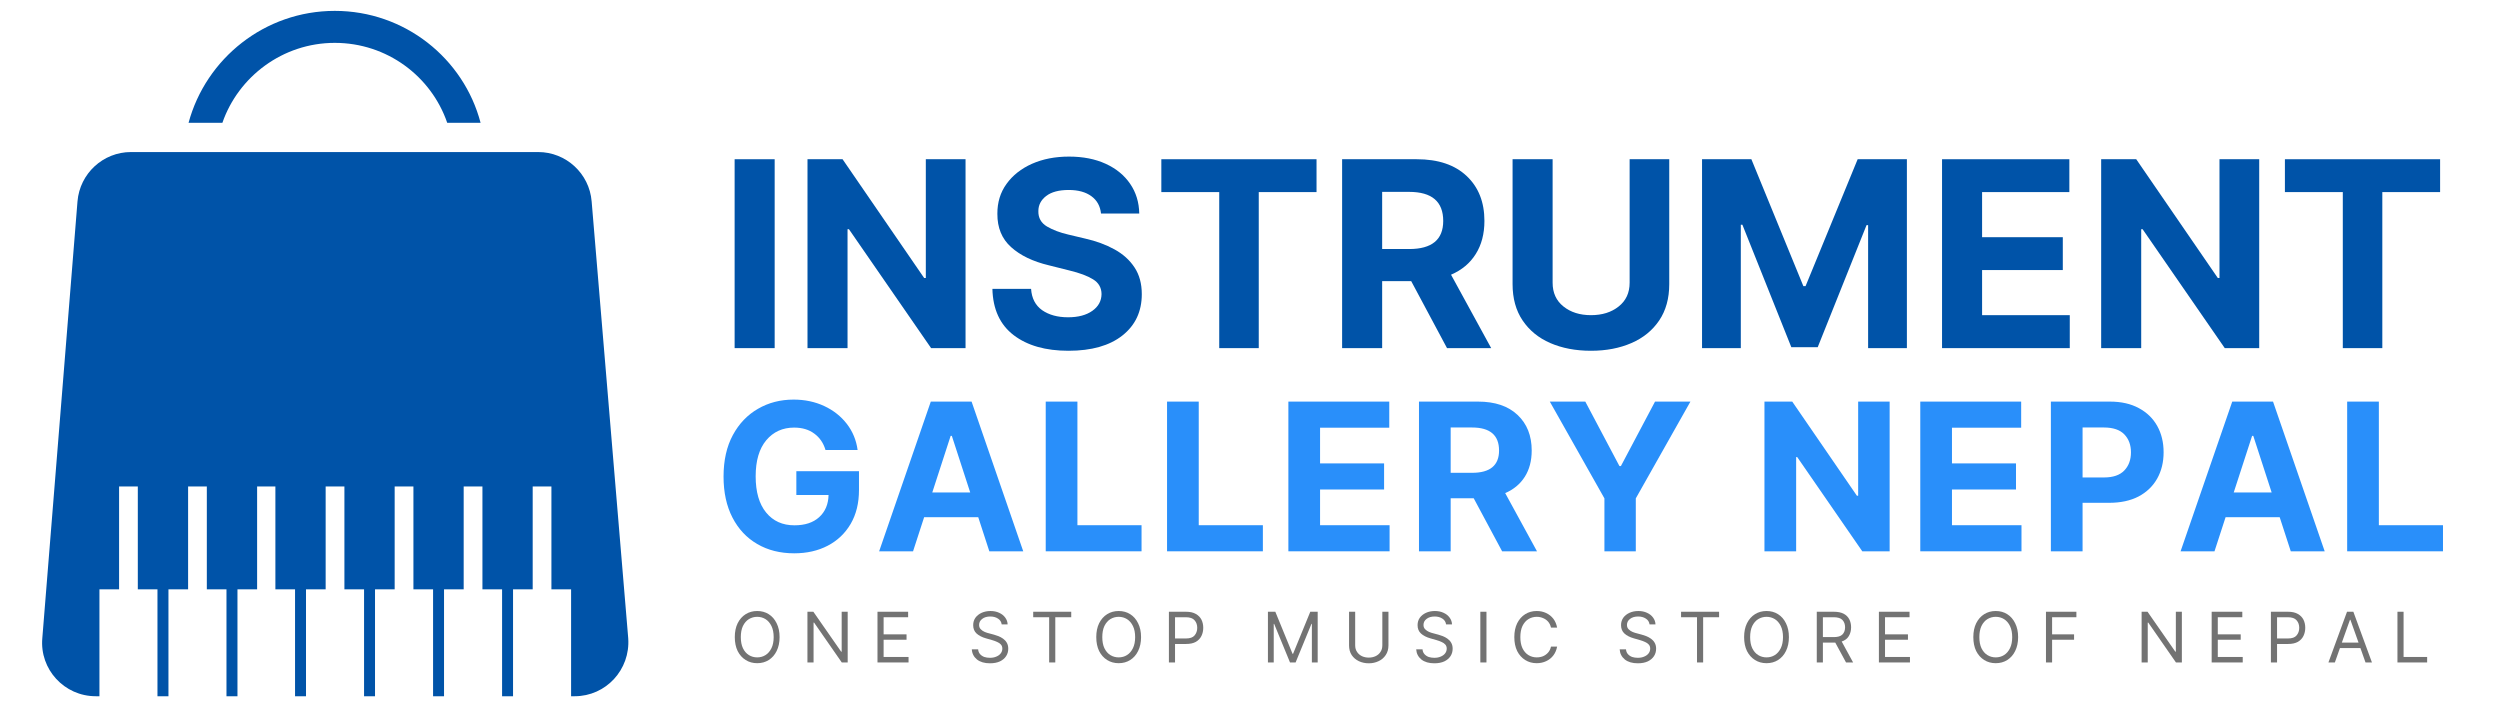 <svg xmlns="http://www.w3.org/2000/svg" xmlns:xlink="http://www.w3.org/1999/xlink" width="493" zoomAndPan="magnify" viewBox="0 0 369.75 106.5" height="142" preserveAspectRatio="xMidYMid meet" version="1.0"><defs><g/><clipPath id="d7981db7e6"><path d="M 27 1.492 L 72 1.492 L 72 19 L 27 19 Z M 27 1.492 " clip-rule="nonzero"/></clipPath></defs><g clip-path="url(#d7981db7e6)"><path fill="#0053a8" d="M 32.891 18.164 C 35.254 11.34 41.812 6.34 49.516 6.34 C 57.223 6.34 63.777 11.273 66.145 18.164 L 71.078 18.164 C 68.578 8.637 59.859 1.609 49.516 1.609 C 39.176 1.609 30.457 8.637 27.887 18.164 Z M 32.891 18.164 " fill-opacity="1" fill-rule="nonzero"/></g><path fill="#0053a8" d="M 87.504 29.789 C 87.168 25.664 83.719 22.488 79.598 22.488 L 19.371 22.488 C 15.246 22.488 11.801 25.664 11.461 29.789 L 6.258 94.391 C 5.852 98.984 9.5 102.973 14.164 102.973 L 14.707 102.973 L 14.707 87.16 L 17.613 87.16 L 17.613 71.953 L 20.383 71.953 L 20.383 87.16 L 23.289 87.16 L 23.289 102.973 L 24.914 102.973 L 24.914 87.16 L 27.82 87.16 L 27.82 71.953 L 30.59 71.953 L 30.59 87.16 L 33.496 87.16 L 33.496 102.973 L 35.121 102.973 L 35.121 87.16 L 38.027 87.16 L 38.027 71.953 L 40.73 71.953 L 40.73 87.16 L 43.637 87.16 L 43.637 102.973 L 45.258 102.973 L 45.258 87.16 L 48.164 87.16 L 48.164 71.953 L 50.938 71.953 L 50.938 87.16 L 53.844 87.16 L 53.844 102.973 L 55.465 102.973 L 55.465 87.16 L 58.371 87.16 L 58.371 71.953 L 61.145 71.953 L 61.145 87.16 L 64.051 87.16 L 64.051 102.973 L 65.672 102.973 L 65.672 87.16 L 68.578 87.16 L 68.578 71.953 L 71.352 71.953 L 71.352 87.16 L 74.258 87.16 L 74.258 102.973 L 75.879 102.973 L 75.879 87.16 L 78.785 87.16 L 78.785 71.953 L 81.555 71.953 L 81.555 87.16 L 84.465 87.16 L 84.465 102.973 L 85.004 102.973 C 89.602 102.973 93.25 99.051 92.914 94.391 Z M 87.504 29.789 " fill-opacity="1" fill-rule="nonzero"/><g fill="#737373" fill-opacity="1"><g transform="translate(108.067, 97.977)"><g><path d="M 7.234 -3.75 C 7.234 -2.957 7.086 -2.27 6.797 -1.688 C 6.516 -1.113 6.125 -0.672 5.625 -0.359 C 5.133 -0.047 4.566 0.109 3.922 0.109 C 3.285 0.109 2.719 -0.047 2.219 -0.359 C 1.719 -0.672 1.32 -1.113 1.031 -1.688 C 0.75 -2.27 0.609 -2.957 0.609 -3.75 C 0.609 -4.539 0.75 -5.223 1.031 -5.797 C 1.32 -6.379 1.719 -6.828 2.219 -7.141 C 2.719 -7.453 3.285 -7.609 3.922 -7.609 C 4.566 -7.609 5.133 -7.453 5.625 -7.141 C 6.125 -6.828 6.516 -6.379 6.797 -5.797 C 7.086 -5.223 7.234 -4.539 7.234 -3.75 Z M 6.359 -3.75 C 6.359 -4.395 6.25 -4.941 6.031 -5.391 C 5.812 -5.836 5.52 -6.176 5.156 -6.406 C 4.789 -6.633 4.379 -6.75 3.922 -6.75 C 3.473 -6.75 3.062 -6.633 2.688 -6.406 C 2.32 -6.176 2.031 -5.836 1.812 -5.391 C 1.602 -4.941 1.5 -4.395 1.5 -3.75 C 1.5 -3.102 1.602 -2.555 1.812 -2.109 C 2.031 -1.66 2.32 -1.32 2.688 -1.094 C 3.062 -0.863 3.473 -0.75 3.922 -0.75 C 4.379 -0.75 4.789 -0.863 5.156 -1.094 C 5.52 -1.32 5.812 -1.66 6.031 -2.109 C 6.25 -2.555 6.359 -3.102 6.359 -3.75 Z M 6.359 -3.75 "/></g></g></g><g fill="#737373" fill-opacity="1"><g transform="translate(118.514, 97.977)"><g><path d="M 6.859 -7.5 L 6.859 0 L 5.984 0 L 1.891 -5.891 L 1.812 -5.891 L 1.812 0 L 0.906 0 L 0.906 -7.5 L 1.781 -7.5 L 5.891 -1.594 L 5.969 -1.594 L 5.969 -7.5 Z M 6.859 -7.5 "/></g></g></g><g fill="#737373" fill-opacity="1"><g transform="translate(128.874, 97.977)"><g><path d="M 0.906 0 L 0.906 -7.5 L 5.438 -7.5 L 5.438 -6.688 L 1.812 -6.688 L 1.812 -4.156 L 5.203 -4.156 L 5.203 -3.359 L 1.812 -3.359 L 1.812 -0.812 L 5.5 -0.812 L 5.5 0 Z M 0.906 0 "/></g></g></g><g fill="#737373" fill-opacity="1"><g transform="translate(137.638, 97.977)"><g/></g></g><g fill="#737373" fill-opacity="1"><g transform="translate(143.137, 97.977)"><g><path d="M 5.016 -5.625 C 4.961 -6 4.781 -6.285 4.469 -6.484 C 4.156 -6.691 3.773 -6.797 3.328 -6.797 C 2.828 -6.797 2.426 -6.676 2.125 -6.438 C 1.82 -6.207 1.672 -5.91 1.672 -5.547 C 1.672 -5.285 1.754 -5.07 1.922 -4.906 C 2.086 -4.738 2.281 -4.609 2.5 -4.516 C 2.727 -4.422 2.938 -4.352 3.125 -4.312 L 3.875 -4.109 C 4.07 -4.055 4.289 -3.984 4.531 -3.891 C 4.77 -3.797 5 -3.672 5.219 -3.516 C 5.445 -3.359 5.629 -3.16 5.766 -2.922 C 5.91 -2.68 5.984 -2.383 5.984 -2.031 C 5.984 -1.625 5.879 -1.258 5.672 -0.938 C 5.461 -0.613 5.156 -0.352 4.75 -0.156 C 4.344 0.031 3.852 0.125 3.281 0.125 C 2.477 0.125 1.836 -0.062 1.359 -0.438 C 0.891 -0.82 0.633 -1.32 0.594 -1.938 L 1.531 -1.938 C 1.551 -1.656 1.645 -1.422 1.812 -1.234 C 1.977 -1.047 2.188 -0.906 2.438 -0.812 C 2.695 -0.727 2.977 -0.688 3.281 -0.688 C 3.625 -0.688 3.93 -0.742 4.203 -0.859 C 4.484 -0.973 4.703 -1.129 4.859 -1.328 C 5.023 -1.535 5.109 -1.773 5.109 -2.047 C 5.109 -2.297 5.035 -2.5 4.891 -2.656 C 4.754 -2.812 4.57 -2.938 4.344 -3.031 C 4.125 -3.133 3.883 -3.223 3.625 -3.297 L 2.703 -3.562 C 2.109 -3.727 1.641 -3.969 1.297 -4.281 C 0.961 -4.594 0.797 -5.004 0.797 -5.516 C 0.797 -5.93 0.906 -6.297 1.125 -6.609 C 1.352 -6.922 1.66 -7.164 2.047 -7.344 C 2.441 -7.52 2.879 -7.609 3.359 -7.609 C 3.836 -7.609 4.266 -7.52 4.641 -7.344 C 5.016 -7.176 5.312 -6.941 5.531 -6.641 C 5.758 -6.336 5.879 -6 5.891 -5.625 Z M 5.016 -5.625 "/></g></g></g><g fill="#737373" fill-opacity="1"><g transform="translate(152.311, 97.977)"><g><path d="M 0.5 -6.688 L 0.5 -7.5 L 6.125 -7.5 L 6.125 -6.688 L 3.766 -6.688 L 3.766 0 L 2.859 0 L 2.859 -6.688 Z M 0.5 -6.688 "/></g></g></g><g fill="#737373" fill-opacity="1"><g transform="translate(161.529, 97.977)"><g><path d="M 7.234 -3.75 C 7.234 -2.957 7.086 -2.27 6.797 -1.688 C 6.516 -1.113 6.125 -0.672 5.625 -0.359 C 5.133 -0.047 4.566 0.109 3.922 0.109 C 3.285 0.109 2.719 -0.047 2.219 -0.359 C 1.719 -0.672 1.32 -1.113 1.031 -1.688 C 0.75 -2.27 0.609 -2.957 0.609 -3.75 C 0.609 -4.539 0.75 -5.223 1.031 -5.797 C 1.32 -6.379 1.719 -6.828 2.219 -7.141 C 2.719 -7.453 3.285 -7.609 3.922 -7.609 C 4.566 -7.609 5.133 -7.453 5.625 -7.141 C 6.125 -6.828 6.516 -6.379 6.797 -5.797 C 7.086 -5.223 7.234 -4.539 7.234 -3.75 Z M 6.359 -3.75 C 6.359 -4.395 6.25 -4.941 6.031 -5.391 C 5.812 -5.836 5.52 -6.176 5.156 -6.406 C 4.789 -6.633 4.379 -6.75 3.922 -6.75 C 3.473 -6.75 3.062 -6.633 2.688 -6.406 C 2.32 -6.176 2.031 -5.836 1.812 -5.391 C 1.602 -4.941 1.5 -4.395 1.5 -3.75 C 1.5 -3.102 1.602 -2.555 1.812 -2.109 C 2.031 -1.66 2.32 -1.32 2.688 -1.094 C 3.062 -0.863 3.473 -0.75 3.922 -0.75 C 4.379 -0.75 4.789 -0.863 5.156 -1.094 C 5.52 -1.32 5.812 -1.66 6.031 -2.109 C 6.25 -2.555 6.359 -3.102 6.359 -3.75 Z M 6.359 -3.75 "/></g></g></g><g fill="#737373" fill-opacity="1"><g transform="translate(171.976, 97.977)"><g><path d="M 0.906 0 L 0.906 -7.5 L 3.438 -7.5 C 4.031 -7.5 4.516 -7.391 4.891 -7.172 C 5.266 -6.961 5.539 -6.68 5.719 -6.328 C 5.895 -5.973 5.984 -5.57 5.984 -5.125 C 5.984 -4.688 5.895 -4.285 5.719 -3.922 C 5.539 -3.555 5.266 -3.266 4.891 -3.047 C 4.516 -2.836 4.035 -2.734 3.453 -2.734 L 1.812 -2.734 L 1.812 0 Z M 1.812 -3.547 L 3.422 -3.547 C 4.023 -3.547 4.453 -3.695 4.703 -4 C 4.961 -4.301 5.094 -4.676 5.094 -5.125 C 5.094 -5.57 4.961 -5.941 4.703 -6.234 C 4.453 -6.535 4.02 -6.688 3.406 -6.688 L 1.812 -6.688 Z M 1.812 -3.547 "/></g></g></g><g fill="#737373" fill-opacity="1"><g transform="translate(181.121, 97.977)"><g/></g></g><g fill="#737373" fill-opacity="1"><g transform="translate(186.62, 97.977)"><g><path d="M 0.906 -7.5 L 2 -7.5 L 4.547 -1.281 L 4.625 -1.281 L 7.172 -7.5 L 8.266 -7.5 L 8.266 0 L 7.406 0 L 7.406 -5.703 L 7.344 -5.703 L 5 0 L 4.172 0 L 1.828 -5.703 L 1.766 -5.703 L 1.766 0 L 0.906 0 Z M 0.906 -7.5 "/></g></g></g><g fill="#737373" fill-opacity="1"><g transform="translate(198.619, 97.977)"><g><path d="M 5.828 -7.5 L 6.734 -7.5 L 6.734 -2.531 C 6.734 -1.969 6.598 -1.488 6.328 -1.094 C 6.066 -0.695 5.711 -0.395 5.266 -0.188 C 4.828 0.02 4.348 0.125 3.828 0.125 C 3.297 0.125 2.805 0.02 2.359 -0.188 C 1.922 -0.395 1.566 -0.695 1.297 -1.094 C 1.035 -1.488 0.906 -1.969 0.906 -2.531 L 0.906 -7.5 L 1.812 -7.5 L 1.812 -2.531 C 1.812 -2.145 1.906 -1.816 2.094 -1.547 C 2.281 -1.273 2.523 -1.066 2.828 -0.922 C 3.129 -0.785 3.461 -0.719 3.828 -0.719 C 4.18 -0.719 4.508 -0.785 4.812 -0.922 C 5.125 -1.066 5.367 -1.273 5.547 -1.547 C 5.734 -1.816 5.828 -2.145 5.828 -2.531 Z M 5.828 -7.5 "/></g></g></g><g fill="#737373" fill-opacity="1"><g transform="translate(208.862, 97.977)"><g><path d="M 5.016 -5.625 C 4.961 -6 4.781 -6.285 4.469 -6.484 C 4.156 -6.691 3.773 -6.797 3.328 -6.797 C 2.828 -6.797 2.426 -6.676 2.125 -6.438 C 1.82 -6.207 1.672 -5.91 1.672 -5.547 C 1.672 -5.285 1.754 -5.07 1.922 -4.906 C 2.086 -4.738 2.281 -4.609 2.5 -4.516 C 2.727 -4.422 2.938 -4.352 3.125 -4.312 L 3.875 -4.109 C 4.07 -4.055 4.289 -3.984 4.531 -3.891 C 4.77 -3.797 5 -3.672 5.219 -3.516 C 5.445 -3.359 5.629 -3.16 5.766 -2.922 C 5.91 -2.68 5.984 -2.383 5.984 -2.031 C 5.984 -1.625 5.879 -1.258 5.672 -0.938 C 5.461 -0.613 5.156 -0.352 4.75 -0.156 C 4.344 0.031 3.852 0.125 3.281 0.125 C 2.477 0.125 1.836 -0.062 1.359 -0.438 C 0.891 -0.82 0.633 -1.32 0.594 -1.938 L 1.531 -1.938 C 1.551 -1.656 1.645 -1.422 1.812 -1.234 C 1.977 -1.047 2.188 -0.906 2.438 -0.812 C 2.695 -0.727 2.977 -0.688 3.281 -0.688 C 3.625 -0.688 3.93 -0.742 4.203 -0.859 C 4.484 -0.973 4.703 -1.129 4.859 -1.328 C 5.023 -1.535 5.109 -1.773 5.109 -2.047 C 5.109 -2.297 5.035 -2.5 4.891 -2.656 C 4.754 -2.812 4.57 -2.938 4.344 -3.031 C 4.125 -3.133 3.883 -3.223 3.625 -3.297 L 2.703 -3.562 C 2.109 -3.727 1.641 -3.969 1.297 -4.281 C 0.961 -4.594 0.797 -5.004 0.797 -5.516 C 0.797 -5.93 0.906 -6.297 1.125 -6.609 C 1.352 -6.922 1.66 -7.164 2.047 -7.344 C 2.441 -7.52 2.879 -7.609 3.359 -7.609 C 3.836 -7.609 4.266 -7.52 4.641 -7.344 C 5.016 -7.176 5.312 -6.941 5.531 -6.641 C 5.758 -6.336 5.879 -6 5.891 -5.625 Z M 5.016 -5.625 "/></g></g></g><g fill="#737373" fill-opacity="1"><g transform="translate(218.036, 97.977)"><g><path d="M 1.812 -7.5 L 1.812 0 L 0.906 0 L 0.906 -7.5 Z M 1.812 -7.5 "/></g></g></g><g fill="#737373" fill-opacity="1"><g transform="translate(223.359, 97.977)"><g><path d="M 6.938 -5.156 L 6.031 -5.156 C 5.957 -5.5 5.816 -5.789 5.609 -6.031 C 5.398 -6.27 5.148 -6.445 4.859 -6.562 C 4.566 -6.688 4.254 -6.75 3.922 -6.75 C 3.473 -6.75 3.062 -6.633 2.688 -6.406 C 2.32 -6.176 2.031 -5.836 1.812 -5.391 C 1.602 -4.941 1.5 -4.395 1.5 -3.75 C 1.5 -3.102 1.602 -2.555 1.812 -2.109 C 2.031 -1.66 2.32 -1.32 2.688 -1.094 C 3.062 -0.863 3.473 -0.75 3.922 -0.75 C 4.254 -0.75 4.566 -0.805 4.859 -0.922 C 5.148 -1.047 5.398 -1.227 5.609 -1.469 C 5.816 -1.707 5.957 -2 6.031 -2.344 L 6.938 -2.344 C 6.844 -1.832 6.656 -1.395 6.375 -1.031 C 6.094 -0.664 5.738 -0.383 5.312 -0.188 C 4.895 0.008 4.43 0.109 3.922 0.109 C 3.285 0.109 2.719 -0.047 2.219 -0.359 C 1.719 -0.672 1.32 -1.113 1.031 -1.688 C 0.75 -2.27 0.609 -2.957 0.609 -3.75 C 0.609 -4.539 0.75 -5.223 1.031 -5.797 C 1.32 -6.379 1.719 -6.828 2.219 -7.141 C 2.719 -7.453 3.285 -7.609 3.922 -7.609 C 4.43 -7.609 4.895 -7.508 5.312 -7.312 C 5.738 -7.113 6.094 -6.832 6.375 -6.469 C 6.656 -6.102 6.844 -5.664 6.938 -5.156 Z M 6.938 -5.156 "/></g></g></g><g fill="#737373" fill-opacity="1"><g transform="translate(233.456, 97.977)"><g/></g></g><g fill="#737373" fill-opacity="1"><g transform="translate(238.955, 97.977)"><g><path d="M 5.016 -5.625 C 4.961 -6 4.781 -6.285 4.469 -6.484 C 4.156 -6.691 3.773 -6.797 3.328 -6.797 C 2.828 -6.797 2.426 -6.676 2.125 -6.438 C 1.82 -6.207 1.672 -5.91 1.672 -5.547 C 1.672 -5.285 1.754 -5.07 1.922 -4.906 C 2.086 -4.738 2.281 -4.609 2.5 -4.516 C 2.727 -4.422 2.938 -4.352 3.125 -4.312 L 3.875 -4.109 C 4.07 -4.055 4.289 -3.984 4.531 -3.891 C 4.77 -3.797 5 -3.672 5.219 -3.516 C 5.445 -3.359 5.629 -3.16 5.766 -2.922 C 5.91 -2.68 5.984 -2.383 5.984 -2.031 C 5.984 -1.625 5.879 -1.258 5.672 -0.938 C 5.461 -0.613 5.156 -0.352 4.75 -0.156 C 4.344 0.031 3.852 0.125 3.281 0.125 C 2.477 0.125 1.836 -0.062 1.359 -0.438 C 0.891 -0.82 0.633 -1.32 0.594 -1.938 L 1.531 -1.938 C 1.551 -1.656 1.645 -1.422 1.812 -1.234 C 1.977 -1.047 2.188 -0.906 2.438 -0.812 C 2.695 -0.727 2.977 -0.688 3.281 -0.688 C 3.625 -0.688 3.93 -0.742 4.203 -0.859 C 4.484 -0.973 4.703 -1.129 4.859 -1.328 C 5.023 -1.535 5.109 -1.773 5.109 -2.047 C 5.109 -2.297 5.035 -2.5 4.891 -2.656 C 4.754 -2.812 4.57 -2.938 4.344 -3.031 C 4.125 -3.133 3.883 -3.223 3.625 -3.297 L 2.703 -3.562 C 2.109 -3.727 1.641 -3.969 1.297 -4.281 C 0.961 -4.594 0.797 -5.004 0.797 -5.516 C 0.797 -5.93 0.906 -6.297 1.125 -6.609 C 1.352 -6.922 1.66 -7.164 2.047 -7.344 C 2.441 -7.52 2.879 -7.609 3.359 -7.609 C 3.836 -7.609 4.266 -7.52 4.641 -7.344 C 5.016 -7.176 5.312 -6.941 5.531 -6.641 C 5.758 -6.336 5.879 -6 5.891 -5.625 Z M 5.016 -5.625 "/></g></g></g><g fill="#737373" fill-opacity="1"><g transform="translate(248.129, 97.977)"><g><path d="M 0.5 -6.688 L 0.5 -7.5 L 6.125 -7.5 L 6.125 -6.688 L 3.766 -6.688 L 3.766 0 L 2.859 0 L 2.859 -6.688 Z M 0.5 -6.688 "/></g></g></g><g fill="#737373" fill-opacity="1"><g transform="translate(257.346, 97.977)"><g><path d="M 7.234 -3.75 C 7.234 -2.957 7.086 -2.27 6.797 -1.688 C 6.516 -1.113 6.125 -0.672 5.625 -0.359 C 5.133 -0.047 4.566 0.109 3.922 0.109 C 3.285 0.109 2.719 -0.047 2.219 -0.359 C 1.719 -0.672 1.32 -1.113 1.031 -1.688 C 0.75 -2.27 0.609 -2.957 0.609 -3.75 C 0.609 -4.539 0.75 -5.223 1.031 -5.797 C 1.32 -6.379 1.719 -6.828 2.219 -7.141 C 2.719 -7.453 3.285 -7.609 3.922 -7.609 C 4.566 -7.609 5.133 -7.453 5.625 -7.141 C 6.125 -6.828 6.516 -6.379 6.797 -5.797 C 7.086 -5.223 7.234 -4.539 7.234 -3.75 Z M 6.359 -3.75 C 6.359 -4.395 6.25 -4.941 6.031 -5.391 C 5.812 -5.836 5.52 -6.176 5.156 -6.406 C 4.789 -6.633 4.379 -6.75 3.922 -6.75 C 3.473 -6.75 3.062 -6.633 2.688 -6.406 C 2.32 -6.176 2.031 -5.836 1.812 -5.391 C 1.602 -4.941 1.5 -4.395 1.5 -3.75 C 1.5 -3.102 1.602 -2.555 1.812 -2.109 C 2.031 -1.66 2.32 -1.32 2.688 -1.094 C 3.062 -0.863 3.473 -0.75 3.922 -0.75 C 4.379 -0.75 4.789 -0.863 5.156 -1.094 C 5.52 -1.32 5.812 -1.66 6.031 -2.109 C 6.25 -2.555 6.359 -3.102 6.359 -3.75 Z M 6.359 -3.75 "/></g></g></g><g fill="#737373" fill-opacity="1"><g transform="translate(267.794, 97.977)"><g><path d="M 0.906 0 L 0.906 -7.5 L 3.438 -7.5 C 4.031 -7.5 4.516 -7.398 4.891 -7.203 C 5.266 -7.004 5.539 -6.727 5.719 -6.375 C 5.895 -6.031 5.984 -5.641 5.984 -5.203 C 5.984 -4.703 5.867 -4.266 5.641 -3.891 C 5.422 -3.523 5.07 -3.258 4.594 -3.094 L 6.281 0 L 5.234 0 L 3.641 -2.938 C 3.586 -2.938 3.523 -2.938 3.453 -2.938 L 1.812 -2.938 L 1.812 0 Z M 1.812 -3.75 L 3.422 -3.75 C 4.023 -3.75 4.453 -3.879 4.703 -4.141 C 4.961 -4.398 5.094 -4.754 5.094 -5.203 C 5.094 -5.648 4.961 -6.008 4.703 -6.281 C 4.453 -6.551 4.02 -6.688 3.406 -6.688 L 1.812 -6.688 Z M 1.812 -3.75 "/></g></g></g><g fill="#737373" fill-opacity="1"><g transform="translate(276.983, 97.977)"><g><path d="M 0.906 0 L 0.906 -7.5 L 5.438 -7.5 L 5.438 -6.688 L 1.812 -6.688 L 1.812 -4.156 L 5.203 -4.156 L 5.203 -3.359 L 1.812 -3.359 L 1.812 -0.812 L 5.5 -0.812 L 5.5 0 Z M 0.906 0 "/></g></g></g><g fill="#737373" fill-opacity="1"><g transform="translate(285.746, 97.977)"><g/></g></g><g fill="#737373" fill-opacity="1"><g transform="translate(291.246, 97.977)"><g><path d="M 7.234 -3.75 C 7.234 -2.957 7.086 -2.27 6.797 -1.688 C 6.516 -1.113 6.125 -0.672 5.625 -0.359 C 5.133 -0.047 4.566 0.109 3.922 0.109 C 3.285 0.109 2.719 -0.047 2.219 -0.359 C 1.719 -0.672 1.32 -1.113 1.031 -1.688 C 0.75 -2.27 0.609 -2.957 0.609 -3.75 C 0.609 -4.539 0.75 -5.223 1.031 -5.797 C 1.32 -6.379 1.719 -6.828 2.219 -7.141 C 2.719 -7.453 3.285 -7.609 3.922 -7.609 C 4.566 -7.609 5.133 -7.453 5.625 -7.141 C 6.125 -6.828 6.516 -6.379 6.797 -5.797 C 7.086 -5.223 7.234 -4.539 7.234 -3.75 Z M 6.359 -3.75 C 6.359 -4.395 6.25 -4.941 6.031 -5.391 C 5.812 -5.836 5.52 -6.176 5.156 -6.406 C 4.789 -6.633 4.379 -6.75 3.922 -6.75 C 3.473 -6.75 3.062 -6.633 2.688 -6.406 C 2.32 -6.176 2.031 -5.836 1.812 -5.391 C 1.602 -4.941 1.5 -4.395 1.5 -3.75 C 1.5 -3.102 1.602 -2.555 1.812 -2.109 C 2.031 -1.66 2.32 -1.32 2.688 -1.094 C 3.062 -0.863 3.473 -0.75 3.922 -0.75 C 4.379 -0.75 4.789 -0.863 5.156 -1.094 C 5.52 -1.32 5.812 -1.66 6.031 -2.109 C 6.25 -2.555 6.359 -3.102 6.359 -3.75 Z M 6.359 -3.75 "/></g></g></g><g fill="#737373" fill-opacity="1"><g transform="translate(301.693, 97.977)"><g><path d="M 0.906 0 L 0.906 -7.5 L 5.406 -7.5 L 5.406 -6.688 L 1.812 -6.688 L 1.812 -4.156 L 5.062 -4.156 L 5.062 -3.359 L 1.812 -3.359 L 1.812 0 Z M 0.906 0 "/></g></g></g><g fill="#737373" fill-opacity="1"><g transform="translate(310.34, 97.977)"><g/></g></g><g fill="#737373" fill-opacity="1"><g transform="translate(315.839, 97.977)"><g><path d="M 6.859 -7.5 L 6.859 0 L 5.984 0 L 1.891 -5.891 L 1.812 -5.891 L 1.812 0 L 0.906 0 L 0.906 -7.5 L 1.781 -7.5 L 5.891 -1.594 L 5.969 -1.594 L 5.969 -7.5 Z M 6.859 -7.5 "/></g></g></g><g fill="#737373" fill-opacity="1"><g transform="translate(326.199, 97.977)"><g><path d="M 0.906 0 L 0.906 -7.5 L 5.438 -7.5 L 5.438 -6.688 L 1.812 -6.688 L 1.812 -4.156 L 5.203 -4.156 L 5.203 -3.359 L 1.812 -3.359 L 1.812 -0.812 L 5.5 -0.812 L 5.5 0 Z M 0.906 0 "/></g></g></g><g fill="#737373" fill-opacity="1"><g transform="translate(334.963, 97.977)"><g><path d="M 0.906 0 L 0.906 -7.5 L 3.438 -7.5 C 4.031 -7.5 4.516 -7.391 4.891 -7.172 C 5.266 -6.961 5.539 -6.68 5.719 -6.328 C 5.895 -5.973 5.984 -5.57 5.984 -5.125 C 5.984 -4.688 5.895 -4.285 5.719 -3.922 C 5.539 -3.555 5.266 -3.266 4.891 -3.047 C 4.516 -2.836 4.035 -2.734 3.453 -2.734 L 1.812 -2.734 L 1.812 0 Z M 1.812 -3.547 L 3.422 -3.547 C 4.023 -3.547 4.453 -3.695 4.703 -4 C 4.961 -4.301 5.094 -4.676 5.094 -5.125 C 5.094 -5.57 4.961 -5.941 4.703 -6.234 C 4.453 -6.535 4.02 -6.688 3.406 -6.688 L 1.812 -6.688 Z M 1.812 -3.547 "/></g></g></g><g fill="#737373" fill-opacity="1"><g transform="translate(344.108, 97.977)"><g><path d="M 1.219 0 L 0.266 0 L 3.016 -7.5 L 3.953 -7.5 L 6.703 0 L 5.75 0 L 5 -2.125 L 1.969 -2.125 Z M 2.25 -2.938 L 4.719 -2.938 L 3.516 -6.312 L 3.453 -6.312 Z M 2.25 -2.938 "/></g></g></g><g fill="#737373" fill-opacity="1"><g transform="translate(353.677, 97.977)"><g><path d="M 0.906 0 L 0.906 -7.5 L 1.812 -7.5 L 1.812 -0.812 L 5.297 -0.812 L 5.297 0 Z M 0.906 0 "/></g></g></g><g fill="#0053a8" fill-opacity="1"><g transform="translate(106.229, 51.488)"><g><path d="M 8.344 -27.938 L 8.344 0 L 2.422 0 L 2.422 -27.938 Z M 8.344 -27.938 "/></g></g></g><g fill="#0053a8" fill-opacity="1"><g transform="translate(117.007, 51.488)"><g><path d="M 25.797 -27.938 L 25.797 0 L 20.703 0 L 8.547 -17.594 L 8.344 -17.594 L 8.344 0 L 2.422 0 L 2.422 -27.938 L 7.609 -27.938 L 19.672 -10.375 L 19.922 -10.375 L 19.922 -27.938 Z M 25.797 -27.938 "/></g></g></g><g fill="#0053a8" fill-opacity="1"><g transform="translate(145.246, 51.488)"><g><path d="M 17.594 -19.906 C 17.477 -21.008 17.004 -21.863 16.172 -22.469 C 15.336 -23.082 14.219 -23.391 12.812 -23.391 C 11.363 -23.391 10.254 -23.094 9.484 -22.5 C 8.711 -21.906 8.328 -21.16 8.328 -20.266 C 8.305 -19.266 8.734 -18.504 9.609 -17.984 C 10.484 -17.473 11.531 -17.078 12.75 -16.797 L 15.25 -16.203 C 16.875 -15.836 18.316 -15.305 19.578 -14.609 C 20.836 -13.922 21.828 -13.031 22.547 -11.938 C 23.266 -10.852 23.625 -9.535 23.625 -7.984 C 23.625 -5.422 22.672 -3.383 20.766 -1.875 C 18.859 -0.363 16.195 0.391 12.781 0.391 C 9.395 0.391 6.691 -0.379 4.672 -1.922 C 2.648 -3.473 1.602 -5.754 1.531 -8.766 L 7.25 -8.766 C 7.344 -7.367 7.891 -6.316 8.891 -5.609 C 9.898 -4.91 11.176 -4.562 12.719 -4.562 C 14.219 -4.562 15.414 -4.879 16.312 -5.516 C 17.207 -6.148 17.66 -6.977 17.672 -8 C 17.66 -8.945 17.242 -9.672 16.422 -10.172 C 15.609 -10.68 14.441 -11.117 12.922 -11.484 L 9.875 -12.25 C 7.52 -12.812 5.66 -13.707 4.297 -14.938 C 2.93 -16.164 2.254 -17.805 2.266 -19.859 C 2.254 -21.555 2.707 -23.035 3.625 -24.297 C 4.539 -25.566 5.797 -26.555 7.391 -27.266 C 8.992 -27.973 10.816 -28.328 12.859 -28.328 C 14.93 -28.328 16.738 -27.973 18.281 -27.266 C 19.832 -26.555 21.039 -25.566 21.906 -24.297 C 22.77 -23.035 23.219 -21.57 23.25 -19.906 Z M 17.594 -19.906 "/></g></g></g><g fill="#0053a8" fill-opacity="1"><g transform="translate(170.403, 51.488)"><g><path d="M 1.359 -23.078 L 1.359 -27.938 L 24.312 -27.938 L 24.312 -23.078 L 15.766 -23.078 L 15.766 0 L 9.922 0 L 9.922 -23.078 Z M 1.359 -23.078 "/></g></g></g><g fill="#0053a8" fill-opacity="1"><g transform="translate(196.077, 51.488)"><g><path d="M 2.422 0 L 2.422 -27.938 L 13.453 -27.938 C 16.629 -27.938 19.094 -27.109 20.844 -25.453 C 22.594 -23.805 23.469 -21.594 23.469 -18.812 C 23.469 -16.906 23.039 -15.273 22.188 -13.922 C 21.344 -12.566 20.125 -11.547 18.531 -10.859 L 24.469 0 L 17.938 0 L 12.641 -9.906 L 8.344 -9.906 L 8.344 0 Z M 8.344 -14.656 L 12.344 -14.656 C 15.695 -14.656 17.375 -16.039 17.375 -18.812 C 17.375 -21.676 15.691 -23.109 12.328 -23.109 L 8.344 -23.109 Z M 8.344 -14.656 "/></g></g></g><g fill="#0053a8" fill-opacity="1"><g transform="translate(221.288, 51.488)"><g><path d="M 19.734 -27.938 L 25.594 -27.938 L 25.594 -9.469 C 25.594 -7.352 25.098 -5.562 24.109 -4.094 C 23.117 -2.625 21.75 -1.508 20 -0.75 C 18.258 0.008 16.266 0.391 14.016 0.391 C 11.754 0.391 9.75 0.008 8 -0.75 C 6.258 -1.508 4.895 -2.625 3.906 -4.094 C 2.914 -5.562 2.422 -7.352 2.422 -9.469 L 2.422 -27.938 L 8.344 -27.938 L 8.344 -9.672 C 8.344 -8.18 8.879 -7.008 9.953 -6.156 C 11.023 -5.301 12.379 -4.875 14.016 -4.875 C 15.672 -4.875 17.035 -5.301 18.109 -6.156 C 19.191 -7.008 19.734 -8.18 19.734 -9.672 Z M 19.734 -27.938 "/></g></g></g><g fill="#0053a8" fill-opacity="1"><g transform="translate(249.31, 51.488)"><g><path d="M 2.422 -27.938 L 9.719 -27.938 L 17.406 -9.172 L 17.734 -9.172 L 25.438 -27.938 L 32.719 -27.938 L 32.719 0 L 26.984 0 L 26.984 -18.188 L 26.75 -18.188 L 19.531 -0.141 L 15.625 -0.141 L 8.391 -18.25 L 8.156 -18.25 L 8.156 0 L 2.422 0 Z M 2.422 -27.938 "/></g></g></g><g fill="#0053a8" fill-opacity="1"><g transform="translate(284.807, 51.488)"><g><path d="M 2.422 0 L 2.422 -27.938 L 21.25 -27.938 L 21.25 -23.078 L 8.344 -23.078 L 8.344 -16.406 L 20.281 -16.406 L 20.281 -11.547 L 8.344 -11.547 L 8.344 -4.875 L 21.312 -4.875 L 21.312 0 Z M 2.422 0 "/></g></g></g><g fill="#0053a8" fill-opacity="1"><g transform="translate(308.34, 51.488)"><g><path d="M 25.797 -27.938 L 25.797 0 L 20.703 0 L 8.547 -17.594 L 8.344 -17.594 L 8.344 0 L 2.422 0 L 2.422 -27.938 L 7.609 -27.938 L 19.672 -10.375 L 19.922 -10.375 L 19.922 -27.938 Z M 25.797 -27.938 "/></g></g></g><g fill="#0053a8" fill-opacity="1"><g transform="translate(336.579, 51.488)"><g><path d="M 1.359 -23.078 L 1.359 -27.938 L 24.312 -27.938 L 24.312 -23.078 L 15.766 -23.078 L 15.766 0 L 9.922 0 L 9.922 -23.078 Z M 1.359 -23.078 "/></g></g></g><g fill="#0053a8" fill-opacity="1"><g transform="translate(362.254, 51.488)"><g/></g></g><g fill="#298ffa" fill-opacity="1"><g transform="translate(105.482, 81.538)"><g><path d="M 16.609 -14.984 C 16.305 -16.016 15.754 -16.82 14.953 -17.406 C 14.16 -18 13.164 -18.297 11.969 -18.297 C 10.27 -18.297 8.895 -17.672 7.844 -16.422 C 6.801 -15.172 6.281 -13.395 6.281 -11.094 C 6.281 -8.781 6.797 -6.992 7.828 -5.734 C 8.859 -4.473 10.254 -3.844 12.016 -3.844 C 13.566 -3.844 14.785 -4.242 15.672 -5.047 C 16.566 -5.859 17.031 -6.953 17.062 -8.328 L 12.297 -8.328 L 12.297 -11.844 L 21.562 -11.844 L 21.562 -9.062 C 21.562 -7.125 21.148 -5.453 20.328 -4.047 C 19.504 -2.648 18.375 -1.578 16.938 -0.828 C 15.5 -0.078 13.848 0.297 11.984 0.297 C 9.91 0.297 8.086 -0.16 6.516 -1.078 C 4.941 -1.992 3.719 -3.301 2.844 -5 C 1.969 -6.695 1.531 -8.711 1.531 -11.047 C 1.531 -13.441 1.988 -15.488 2.906 -17.188 C 3.82 -18.883 5.062 -20.18 6.625 -21.078 C 8.188 -21.984 9.941 -22.438 11.891 -22.438 C 13.555 -22.438 15.066 -22.117 16.422 -21.484 C 17.785 -20.848 18.898 -19.969 19.766 -18.844 C 20.629 -17.727 21.16 -16.441 21.359 -14.984 Z M 16.609 -14.984 "/></g></g></g><g fill="#298ffa" fill-opacity="1"><g transform="translate(129.306, 81.538)"><g><path d="M 5.734 0 L 0.719 0 L 8.359 -22.141 L 14.391 -22.141 L 22.031 0 L 17.016 0 L 15.375 -5.047 L 7.375 -5.047 Z M 8.578 -8.703 L 14.188 -8.703 L 11.469 -17.078 L 11.297 -17.078 Z M 8.578 -8.703 "/></g></g></g><g fill="#298ffa" fill-opacity="1"><g transform="translate(152.741, 81.538)"><g><path d="M 1.922 0 L 1.922 -22.141 L 6.609 -22.141 L 6.609 -3.859 L 16.094 -3.859 L 16.094 0 Z M 1.922 0 "/></g></g></g><g fill="#298ffa" fill-opacity="1"><g transform="translate(170.685, 81.538)"><g><path d="M 1.922 0 L 1.922 -22.141 L 6.609 -22.141 L 6.609 -3.859 L 16.094 -3.859 L 16.094 0 Z M 1.922 0 "/></g></g></g><g fill="#298ffa" fill-opacity="1"><g transform="translate(188.629, 81.538)"><g><path d="M 1.922 0 L 1.922 -22.141 L 16.844 -22.141 L 16.844 -18.281 L 6.609 -18.281 L 6.609 -13 L 16.078 -13 L 16.078 -9.141 L 6.609 -9.141 L 6.609 -3.859 L 16.891 -3.859 L 16.891 0 Z M 1.922 0 "/></g></g></g><g fill="#298ffa" fill-opacity="1"><g transform="translate(207.945, 81.538)"><g><path d="M 1.922 0 L 1.922 -22.141 L 10.656 -22.141 C 13.164 -22.141 15.113 -21.484 16.5 -20.172 C 17.895 -18.859 18.594 -17.102 18.594 -14.906 C 18.594 -13.395 18.254 -12.102 17.578 -11.031 C 16.898 -9.957 15.93 -9.148 14.672 -8.609 L 19.375 0 L 14.219 0 L 10.016 -7.844 L 6.609 -7.844 L 6.609 0 Z M 6.609 -11.609 L 9.781 -11.609 C 12.438 -11.609 13.766 -12.707 13.766 -14.906 C 13.766 -17.176 12.43 -18.312 9.766 -18.312 L 6.609 -18.312 Z M 6.609 -11.609 "/></g></g></g><g fill="#298ffa" fill-opacity="1"><g transform="translate(228.591, 81.538)"><g><path d="M 0.625 -22.141 L 5.875 -22.141 L 10.922 -12.609 L 11.141 -12.609 L 16.188 -22.141 L 21.422 -22.141 L 13.344 -7.828 L 13.344 0 L 8.703 0 L 8.703 -7.828 Z M 0.625 -22.141 "/></g></g></g><g fill="#298ffa" fill-opacity="1"><g transform="translate(251.312, 81.538)"><g/></g></g><g fill="#298ffa" fill-opacity="1"><g transform="translate(259.041, 81.538)"><g><path d="M 20.438 -22.141 L 20.438 0 L 16.391 0 L 6.766 -13.938 L 6.609 -13.938 L 6.609 0 L 1.922 0 L 1.922 -22.141 L 6.031 -22.141 L 15.594 -8.219 L 15.781 -8.219 L 15.781 -22.141 Z M 20.438 -22.141 "/></g></g></g><g fill="#298ffa" fill-opacity="1"><g transform="translate(282.087, 81.538)"><g><path d="M 1.922 0 L 1.922 -22.141 L 16.844 -22.141 L 16.844 -18.281 L 6.609 -18.281 L 6.609 -13 L 16.078 -13 L 16.078 -9.141 L 6.609 -9.141 L 6.609 -3.859 L 16.891 -3.859 L 16.891 0 Z M 1.922 0 "/></g></g></g><g fill="#298ffa" fill-opacity="1"><g transform="translate(301.403, 81.538)"><g><path d="M 1.922 0 L 1.922 -22.141 L 10.656 -22.141 C 12.332 -22.141 13.758 -21.816 14.938 -21.172 C 16.125 -20.535 17.031 -19.656 17.656 -18.531 C 18.281 -17.406 18.594 -16.109 18.594 -14.641 C 18.594 -13.172 18.273 -11.875 17.641 -10.75 C 17.004 -9.625 16.086 -8.742 14.891 -8.109 C 13.691 -7.484 12.238 -7.172 10.531 -7.172 L 6.609 -7.172 L 6.609 0 Z M 6.609 -10.922 L 9.781 -10.922 C 11.125 -10.922 12.125 -11.266 12.781 -11.953 C 13.438 -12.641 13.766 -13.535 13.766 -14.641 C 13.766 -15.734 13.438 -16.617 12.781 -17.297 C 12.125 -17.973 11.117 -18.312 9.766 -18.312 L 6.609 -18.312 Z M 6.609 -10.922 "/></g></g></g><g fill="#298ffa" fill-opacity="1"><g transform="translate(321.79, 81.538)"><g><path d="M 5.734 0 L 0.719 0 L 8.359 -22.141 L 14.391 -22.141 L 22.031 0 L 17.016 0 L 15.375 -5.047 L 7.375 -5.047 Z M 8.578 -8.703 L 14.188 -8.703 L 11.469 -17.078 L 11.297 -17.078 Z M 8.578 -8.703 "/></g></g></g><g fill="#298ffa" fill-opacity="1"><g transform="translate(345.224, 81.538)"><g><path d="M 1.922 0 L 1.922 -22.141 L 6.609 -22.141 L 6.609 -3.859 L 16.094 -3.859 L 16.094 0 Z M 1.922 0 "/></g></g></g></svg>